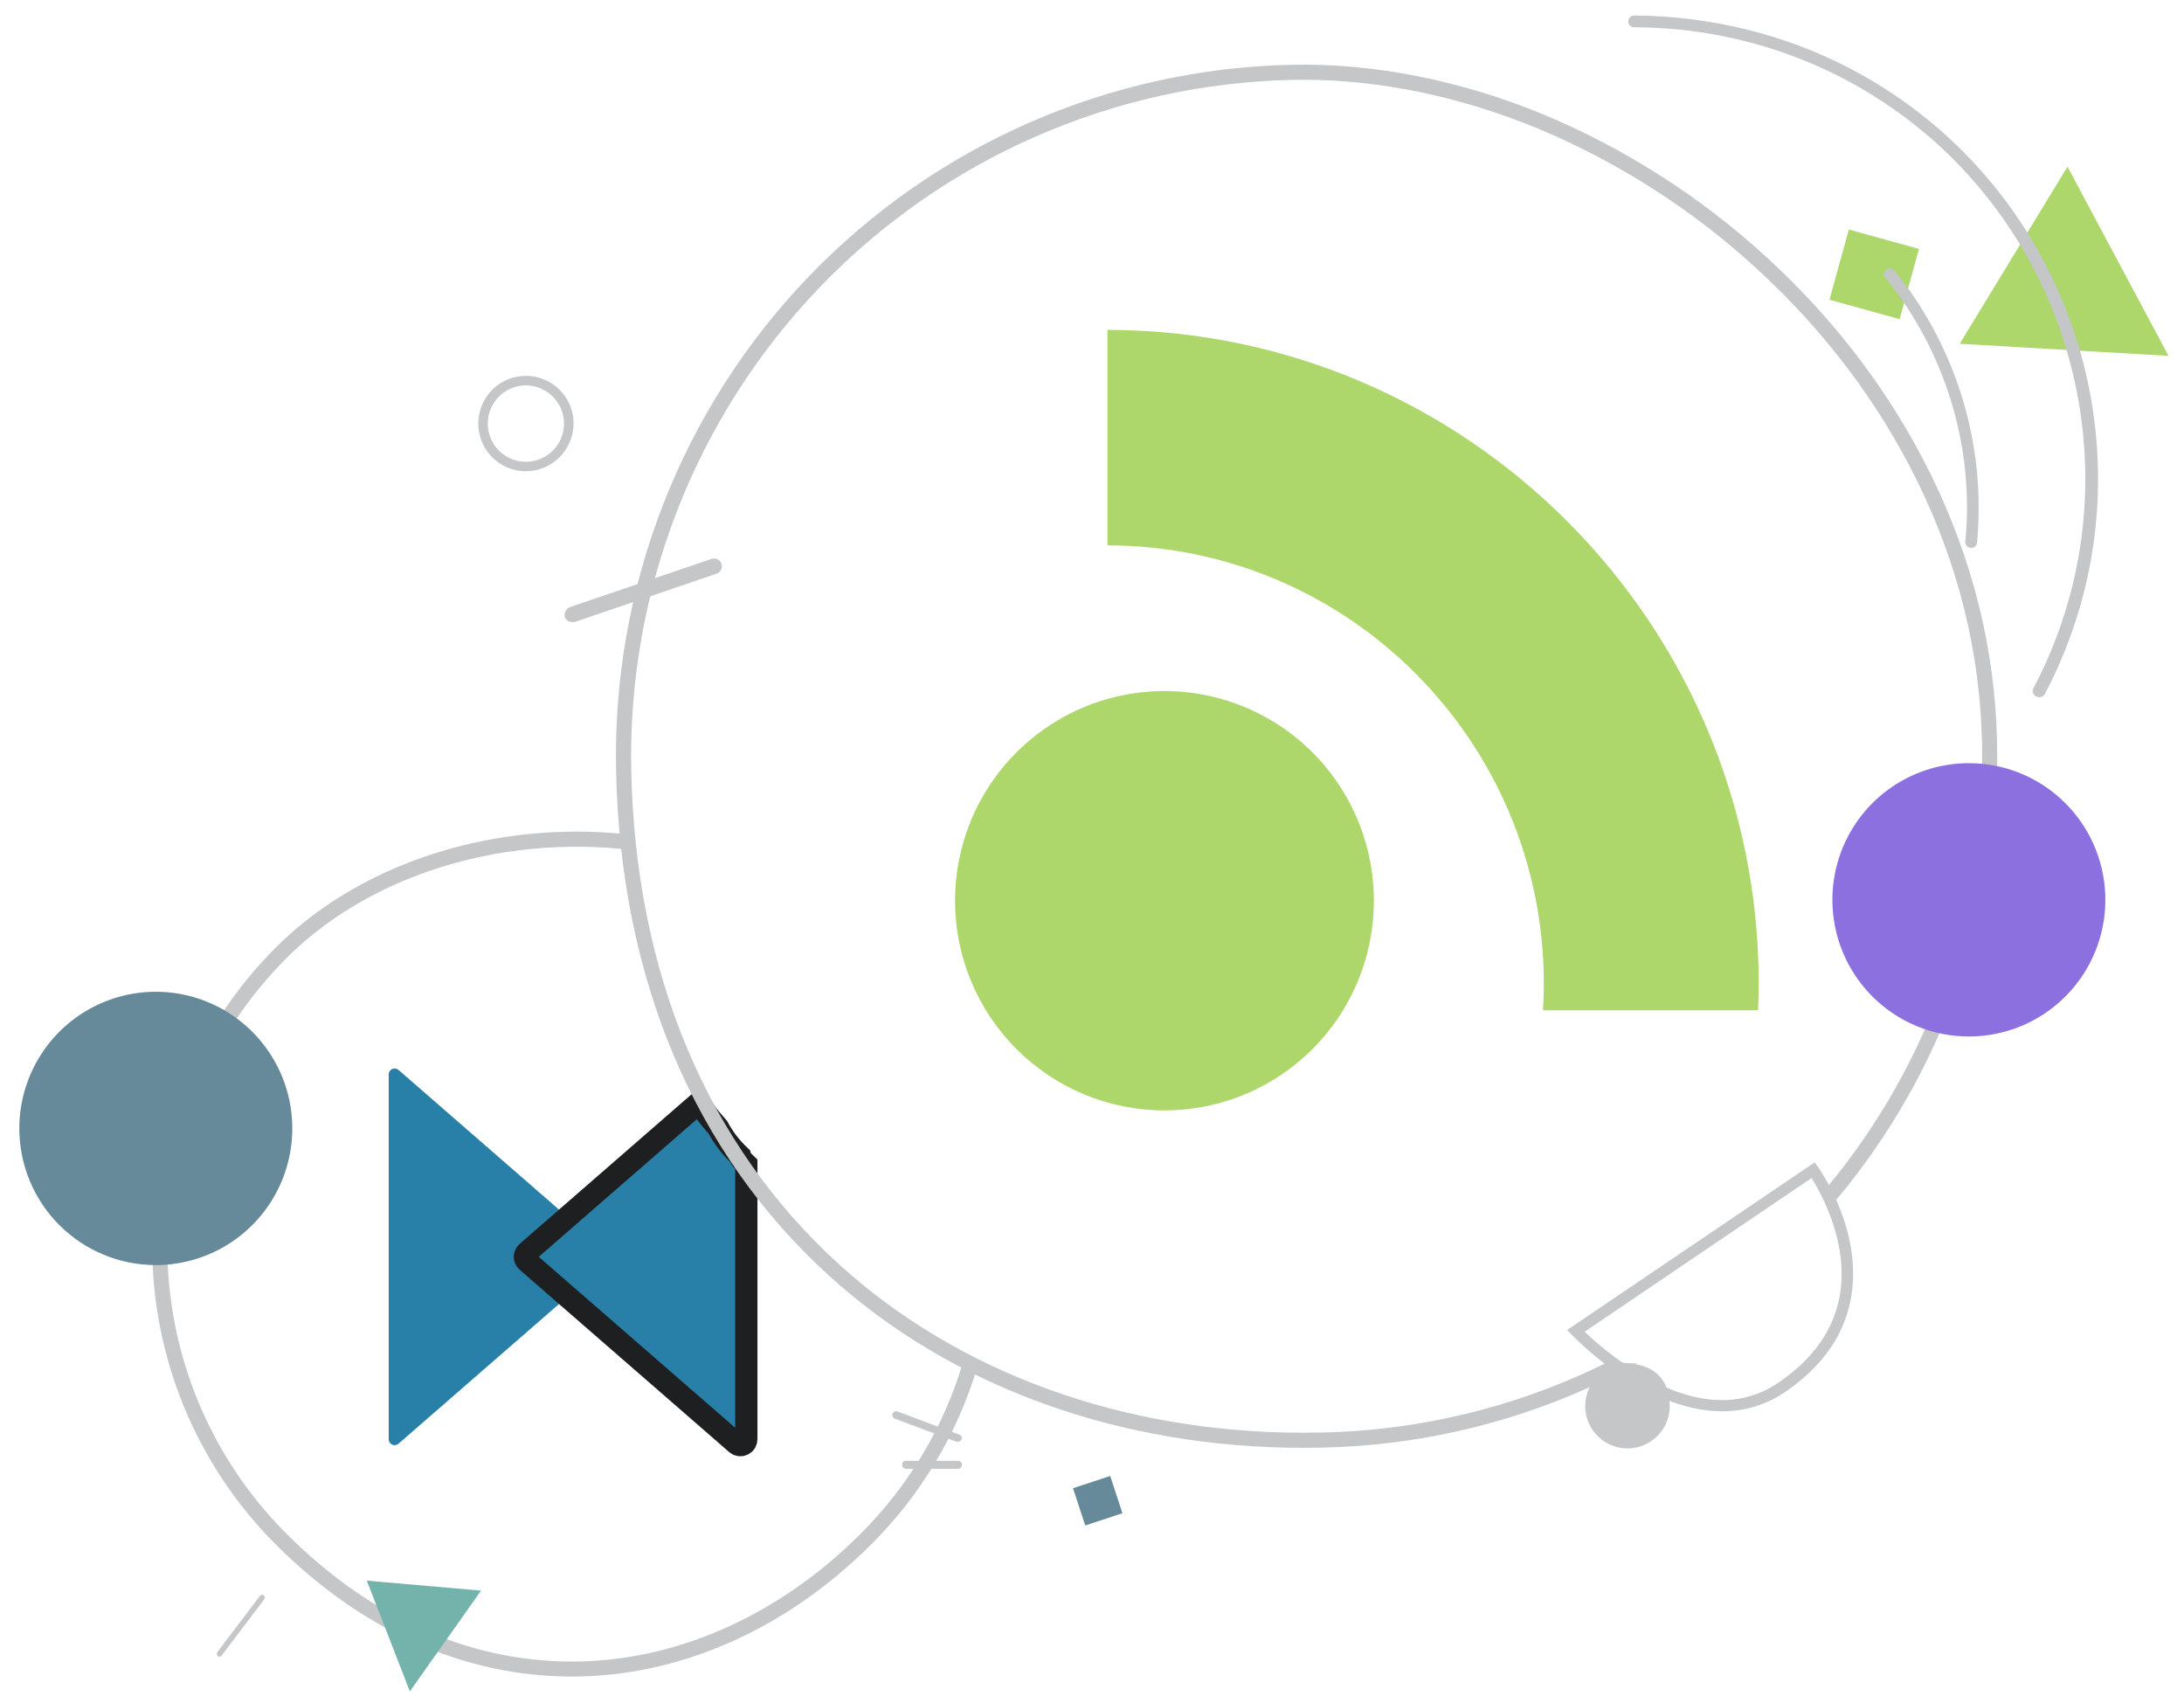 <svg width="490" height="382" viewBox="0 0 490 382" fill="none" xmlns="http://www.w3.org/2000/svg">
  <path d="M249.084 331.081L240.737 333.827L243.484 342.183L251.832 339.433L249.084 331.081Z" fill="#668A99"/>
  <path d="M214.913 323.394H214.574L200.712 318.208C200.608 318.163 200.514 318.099 200.435 318.018C200.357 317.937 200.295 317.842 200.253 317.737C200.211 317.632 200.19 317.52 200.191 317.407C200.193 317.294 200.217 317.182 200.261 317.079C200.305 316.975 200.37 316.881 200.451 316.802C200.531 316.723 200.627 316.661 200.732 316.619C200.836 316.577 200.948 316.556 201.061 316.558C201.174 316.559 201.285 316.583 201.389 316.627L215.252 321.814C215.361 321.851 215.462 321.911 215.546 321.991C215.63 322.07 215.696 322.167 215.738 322.275C215.781 322.383 215.8 322.499 215.793 322.614C215.787 322.73 215.755 322.843 215.7 322.945C215.617 323.08 215.501 323.192 215.364 323.27C215.226 323.348 215.071 323.391 214.913 323.394Z" fill="#C4C6C8"/>
  <path d="M214.912 329.488H203.306C203.187 329.489 203.069 329.467 202.959 329.422C202.849 329.378 202.749 329.311 202.665 329.227C202.58 329.143 202.514 329.043 202.469 328.933C202.425 328.822 202.403 328.704 202.404 328.585C202.396 328.465 202.414 328.344 202.456 328.23C202.499 328.117 202.565 328.014 202.65 327.929C202.736 327.843 202.838 327.777 202.951 327.735C203.065 327.692 203.185 327.674 203.306 327.683H214.912C215.151 327.683 215.381 327.778 215.55 327.947C215.719 328.116 215.814 328.346 215.814 328.585C215.814 328.825 215.719 329.054 215.55 329.223C215.381 329.393 215.151 329.488 214.912 329.488Z" fill="#C4C6C8"/>
  <path d="M218.879 306.39C218.329 306.471 217.775 306.514 217.219 306.517C216.745 306.538 216.28 306.387 215.907 306.093C211.555 320.415 203.73 333.437 193.13 343.996C175.293 361.857 153.079 372.039 130.577 372.671C106.577 373.345 83.639 363.429 64.231 343.996C55.767 335.524 49.053 325.466 44.472 314.396C39.892 303.325 37.534 291.461 37.534 279.478C37.534 267.496 39.892 255.631 44.472 244.561C49.053 233.491 55.767 223.432 64.231 214.96C79.537 199.638 102.42 190.519 127.013 189.96C127.834 189.96 128.651 189.93 129.468 189.93C133.909 189.93 138.345 190.224 142.747 190.811C142.48 189.66 142.282 188.494 142.154 187.32C137.107 186.698 132.021 186.447 126.937 186.57C101.48 187.167 77.751 196.646 61.835 212.579C44.108 230.326 34.148 254.397 34.148 279.495C34.148 304.594 44.108 328.664 61.835 346.412C81.285 365.84 104.202 376.073 128.27 376.073C129.066 376.073 129.866 376.073 130.666 376.039C154.031 375.387 177.062 364.849 195.518 346.378C206.621 335.312 214.788 321.646 219.277 306.619L218.879 306.39Z" fill="#C4C6C8"/>
  <path d="M136.435 280.915L89.408 239.999C89.216 239.831 88.98 239.722 88.728 239.685C88.475 239.648 88.218 239.685 87.986 239.791C87.754 239.897 87.558 240.068 87.42 240.283C87.283 240.498 87.21 240.748 87.211 241.003V322.835C87.21 323.09 87.283 323.34 87.42 323.555C87.558 323.77 87.754 323.941 87.986 324.047C88.218 324.153 88.475 324.19 88.728 324.153C88.98 324.116 89.216 324.007 89.408 323.839L136.435 282.923C136.578 282.798 136.693 282.644 136.771 282.47C136.85 282.297 136.89 282.109 136.89 281.919C136.89 281.729 136.85 281.541 136.771 281.368C136.693 281.194 136.578 281.04 136.435 280.915Z" fill="#2880A8"/>
  <path d="M166.611 260.346C166.326 260.073 166.125 259.723 166.035 259.338C164.035 257.463 162.351 255.277 161.049 252.863C160.626 252.376 160.202 251.884 159.779 251.384C158.683 250.115 157.692 248.759 156.816 247.329L118.217 280.915C118.074 281.04 117.959 281.194 117.881 281.367C117.802 281.541 117.762 281.729 117.762 281.919C117.762 282.109 117.802 282.297 117.881 282.47C117.959 282.643 118.074 282.798 118.217 282.923L165.244 323.839C165.436 324.007 165.672 324.116 165.924 324.153C166.177 324.19 166.434 324.153 166.666 324.047C166.898 323.941 167.095 323.77 167.232 323.555C167.369 323.34 167.442 323.09 167.441 322.835V261.16L166.611 260.346Z" fill="#2880A8" stroke="#1E1F20" stroke-width="5" stroke-miterlimit="10"/>
  <path d="M448.055 166.425C447.631 145.755 442.598 125.517 433.113 106.275C424.224 88.258 411.876 71.932 396.405 57.745C381.611 44.171 364.565 33.283 346.034 25.57C327.541 17.973 308.15 14.151 289.949 14.528C269.598 14.933 249.527 19.351 230.884 27.529C212.241 35.707 195.391 47.485 181.299 62.188C167.207 76.891 156.15 94.231 148.759 113.217C141.368 132.202 137.789 152.46 138.226 172.832C139.187 219.443 155.704 258.634 185.99 286.139C213.503 311.14 251.176 324.763 292.446 324.763C293.741 324.763 295.04 324.75 296.34 324.725C317.055 324.336 337.479 319.766 356.388 311.288C360.166 309.593 363.86 307.757 367.469 305.779C365.886 305.953 364.346 305.597 362.678 305.635C362.201 305.66 361.731 305.51 361.357 305.212C341.143 315.404 318.898 320.916 296.268 321.339C294.999 321.365 293.729 321.377 292.459 321.377C252.039 321.377 215.163 308.046 188.28 283.631C158.701 256.77 142.565 218.434 141.625 172.764C140.791 132.533 155.956 93.618 183.783 64.579C211.61 35.54 249.82 18.755 290.008 17.918C290.808 17.918 291.604 17.892 292.404 17.892C309.441 17.892 327.486 21.617 344.739 28.706C362.904 36.267 379.615 46.94 394.12 60.245C409.282 74.144 421.379 90.135 430.073 107.776C439.343 126.568 444.249 146.336 444.668 166.493C445.517 202.817 433.218 238.224 410.039 266.185C410.645 267.207 411.377 268.147 411.974 269.152C436.059 240.421 448.883 203.902 448.055 166.404V166.425Z" fill="#C4C6C8"/>
  <path fill-rule="evenodd" clip-rule="evenodd" d="M346.177 226.621H394.432C394.513 224.638 394.584 222.659 394.584 220.655C394.584 139.844 329.056 74.093 248.475 73.995V122.339C302.545 122.373 346.368 166.433 346.368 220.646C346.376 222.659 346.296 224.646 346.177 226.621Z" fill="#ADD76A"/>
  <path d="M261.258 249.079C270.551 249.079 279.635 246.321 287.361 241.153C295.088 235.984 301.11 228.639 304.666 220.044C308.223 211.45 309.153 201.992 307.34 192.869C305.527 183.745 301.052 175.364 294.481 168.786C287.91 162.208 279.539 157.728 270.424 155.914C261.31 154.099 251.863 155.03 243.278 158.59C234.693 162.15 227.355 168.179 222.192 175.913C217.029 183.648 214.273 192.742 214.273 202.045C214.273 214.519 219.224 226.483 228.035 235.303C236.846 244.124 248.797 249.079 261.258 249.079Z" fill="#ADD76A"/>
  <path d="M386.36 316.564C380.73 316.564 374.652 314.818 368.299 311.326C362.547 308.107 357.275 304.097 352.637 299.411L351.608 298.326L407.127 260.749L407.846 261.745C408.269 262.313 417.92 275.885 415.317 290.983C413.878 299.318 408.968 306.432 400.68 312.123C396.481 315.052 391.478 316.604 386.36 316.564ZM355.532 298.724C359.757 302.769 364.475 306.264 369.573 309.127C381.001 315.398 390.999 315.695 399.203 310.013C406.898 304.724 411.478 298.169 412.782 290.521C414.813 278.745 408.549 267.609 406.432 264.249L355.532 298.724Z" fill="#C4C6C8"/>
  <path d="M117.993 105.716C115.878 105.715 113.812 105.085 112.055 103.908C110.298 102.731 108.929 101.059 108.121 99.103C107.313 97.147 107.102 94.995 107.516 92.919C107.929 90.844 108.948 88.937 110.444 87.441C111.939 85.945 113.845 84.926 115.918 84.514C117.992 84.102 120.142 84.314 122.095 85.125C124.048 85.935 125.718 87.307 126.892 89.067C128.067 90.827 128.693 92.896 128.693 95.013C128.674 97.847 127.539 100.559 125.537 102.562C123.534 104.565 120.824 105.699 117.993 105.716ZM117.993 86.453C116.301 86.452 114.646 86.954 113.239 87.895C111.831 88.835 110.734 90.173 110.086 91.738C109.438 93.303 109.268 95.025 109.598 96.687C109.928 98.348 110.743 99.874 111.94 101.072C113.136 102.27 114.661 103.086 116.321 103.416C117.981 103.747 119.701 103.577 121.264 102.928C122.828 102.279 124.164 101.181 125.103 99.772C126.043 98.363 126.544 96.707 126.543 95.013C126.536 92.745 125.634 90.571 124.031 88.968C122.429 87.364 120.258 86.46 117.993 86.453Z" fill="#C4C6C8"/>
  <path d="M374.622 315.403C374.622 317.28 374.066 319.116 373.024 320.677C371.982 322.238 370.501 323.454 368.768 324.172C367.036 324.891 365.129 325.078 363.289 324.712C361.45 324.345 359.761 323.441 358.435 322.113C357.109 320.785 356.206 319.093 355.841 317.252C355.475 315.41 355.664 313.502 356.382 311.768C357.1 310.033 358.316 308.551 359.876 307.509C361.436 306.466 363.27 305.91 365.145 305.911C370.39 305.911 374.622 308.941 374.622 315.403Z" fill="#C4C6C8"/>
  <path d="M128.27 139.522C127.93 139.519 127.599 139.411 127.321 139.213C127.044 139.016 126.835 138.737 126.721 138.416C126.619 137.976 126.674 137.514 126.875 137.109C127.077 136.705 127.413 136.383 127.826 136.2L159.699 125.348C160.135 125.218 160.605 125.263 161.008 125.473C161.412 125.683 161.718 126.042 161.862 126.474C162.006 126.906 161.977 127.377 161.78 127.788C161.583 128.198 161.235 128.516 160.808 128.674L128.935 139.526L128.27 139.522Z" fill="#C4C6C8"/>
  <path d="M439.686 77.11L486.526 79.826L463.864 37.384L439.686 77.11Z" fill="#ADD76A"/>
  <path d="M410.458 67.237L426.196 71.584L430.539 55.83L414.797 51.491L410.458 67.237Z" fill="#ADD76A"/>
  <path d="M441.731 232.498C447.787 232.499 453.708 230.702 458.744 227.334C463.78 223.966 467.706 219.179 470.024 213.577C472.342 207.976 472.949 201.812 471.767 195.866C470.586 189.919 467.669 184.457 463.387 180.17C459.104 175.883 453.648 172.963 447.708 171.781C441.767 170.598 435.61 171.205 430.015 173.526C424.42 175.847 419.637 179.776 416.273 184.818C412.909 189.859 411.113 195.786 411.114 201.849C411.114 205.874 411.906 209.86 413.445 213.578C414.983 217.297 417.239 220.675 420.082 223.521C422.925 226.367 426.3 228.625 430.014 230.165C433.729 231.705 437.71 232.498 441.731 232.498Z" fill="#8C70DF"/>
  <path d="M415.258 15.456C465.913 42.096 485.426 104.903 458.814 155.611C458.729 155.779 458.611 155.929 458.467 156.051C458.323 156.173 458.157 156.265 457.977 156.322C457.797 156.379 457.608 156.399 457.42 156.382C457.233 156.365 457.05 156.31 456.884 156.221C456.705 156.147 456.544 156.034 456.413 155.891C456.282 155.747 456.184 155.576 456.126 155.391C456.069 155.205 456.052 155.009 456.079 154.817C456.105 154.624 456.173 154.44 456.279 154.277C482.23 104.831 463.051 43.647 413.84 17.757C399.276 10.131 383.088 6.14 366.652 6.125C366.301 6.129 365.962 5.992 365.712 5.746C365.461 5.499 365.318 5.163 365.315 4.812C365.311 4.46 365.447 4.121 365.694 3.87C365.94 3.619 366.275 3.476 366.627 3.473C383.406 3.579 400.337 7.608 415.258 15.456Z" fill="#C4C6C8"/>
  <path d="M424.748 60.478L425.044 60.698C438.957 77.828 445.609 99.734 443.571 121.717C443.554 121.895 443.5 122.068 443.414 122.225C443.328 122.382 443.211 122.52 443.07 122.631C442.929 122.741 442.768 122.822 442.595 122.868C442.422 122.915 442.241 122.925 442.064 122.9C441.887 122.874 441.717 122.813 441.564 122.72C441.411 122.627 441.278 122.504 441.174 122.358C441.07 122.212 440.997 122.047 440.959 121.871C440.92 121.696 440.918 121.515 440.951 121.339C443.008 100.102 436.325 78.639 422.97 62.279C422.861 62.145 422.78 61.99 422.733 61.824C422.686 61.658 422.673 61.484 422.695 61.313C422.717 61.141 422.774 60.976 422.862 60.828C422.95 60.679 423.067 60.55 423.207 60.448C423.437 60.297 423.707 60.218 423.982 60.223C424.257 60.229 424.524 60.318 424.748 60.478Z" fill="#C4C6C8"/>
  <path d="M91.956 379.395L82.301 354.56L107.927 356.797L91.956 379.395Z" fill="#73B3AC"/>
  <path d="M34.953 283.771C41.009 283.772 46.93 281.975 51.966 278.607C57.002 275.239 60.928 270.452 63.246 264.85C65.564 259.249 66.171 253.085 64.989 247.139C63.808 241.192 60.892 235.73 56.609 231.443C52.326 227.156 46.87 224.236 40.93 223.054C34.989 221.871 28.832 222.478 23.237 224.799C17.642 227.12 12.859 231.049 9.495 236.091C6.131 241.132 4.336 247.059 4.336 253.122C4.336 261.251 7.562 269.047 13.304 274.794C19.045 280.542 26.833 283.771 34.953 283.771Z" fill="#668A99"/>
  <path d="M59.368 358.543L59.308 358.7L49.746 371.344C49.652 371.477 49.509 371.568 49.348 371.595C49.187 371.622 49.022 371.585 48.889 371.49C48.756 371.396 48.666 371.253 48.639 371.092C48.611 370.931 48.649 370.765 48.743 370.632L58.309 357.98C58.355 357.914 58.414 357.859 58.481 357.816C58.549 357.773 58.624 357.745 58.703 357.731C58.781 357.718 58.862 357.72 58.94 357.738C59.017 357.756 59.091 357.789 59.156 357.835C59.26 357.917 59.336 358.029 59.374 358.156C59.412 358.282 59.41 358.418 59.368 358.543Z" fill="#C4C6C8"/>
</svg>